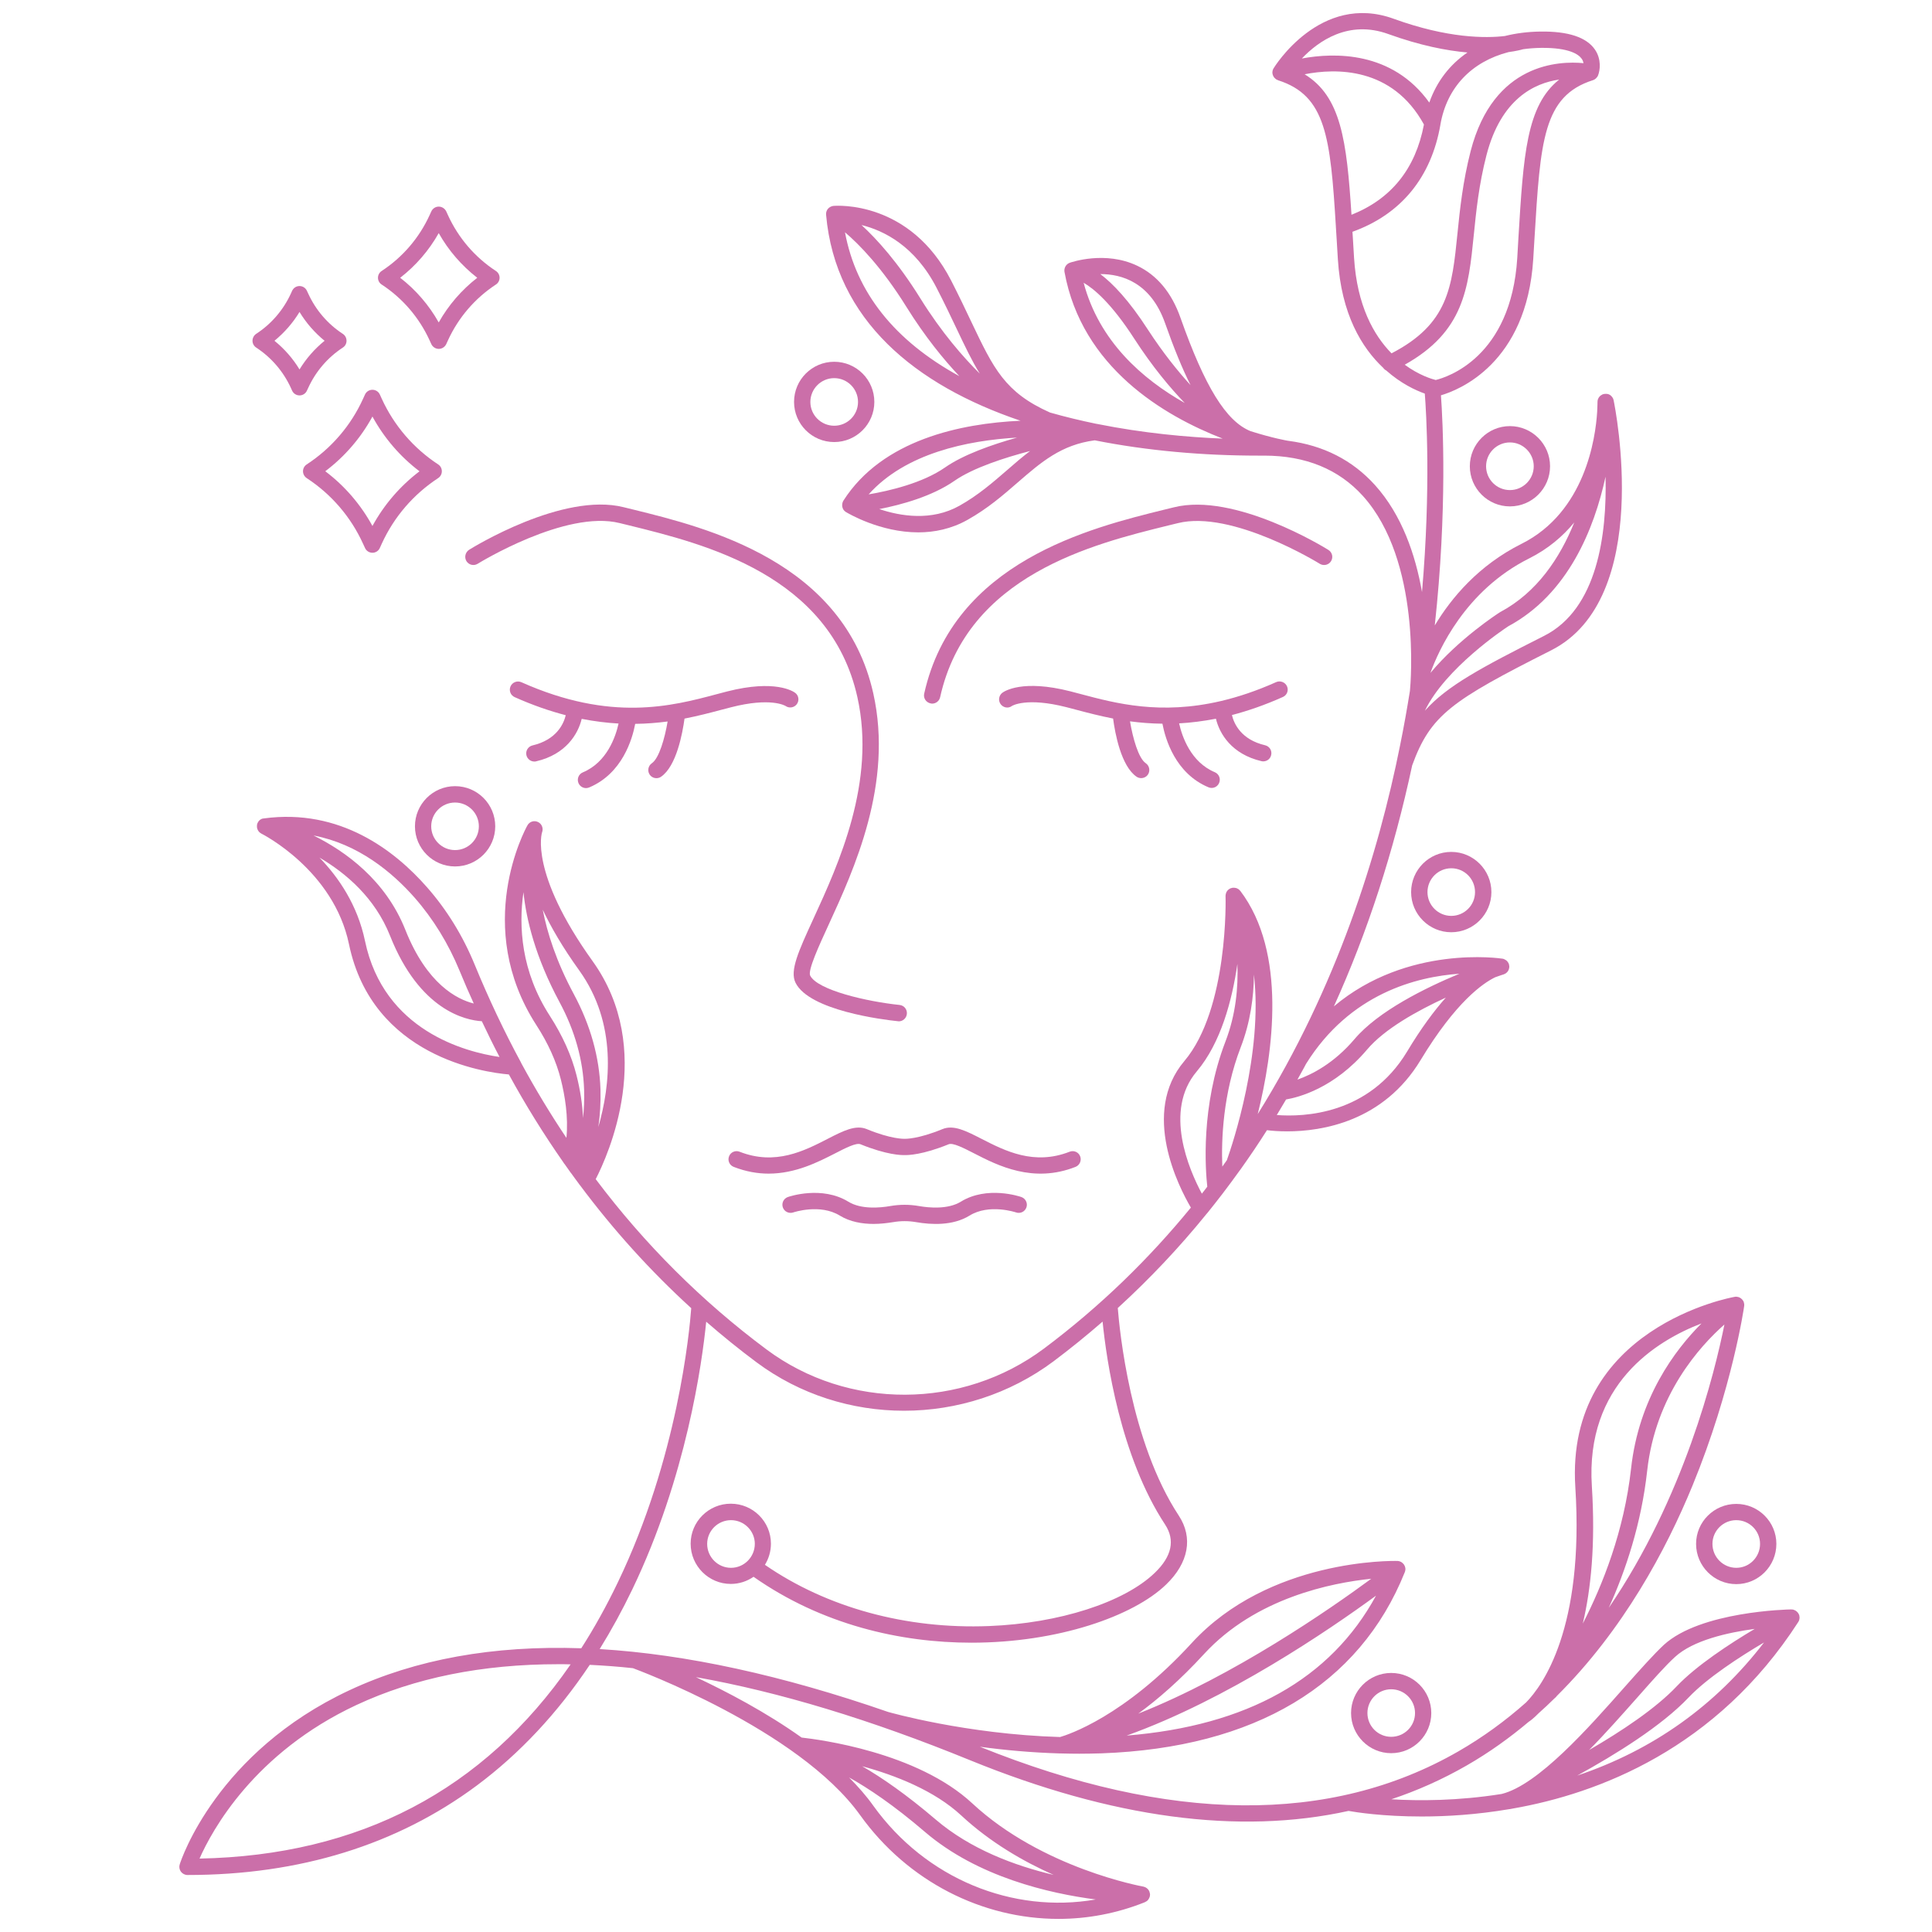 <?xml version="1.0" encoding="utf-8"?>
<!-- Generator: Adobe Illustrator 16.0.0, SVG Export Plug-In . SVG Version: 6.00 Build 0)  -->
<!DOCTYPE svg PUBLIC "-//W3C//DTD SVG 1.1//EN" "http://www.w3.org/Graphics/SVG/1.1/DTD/svg11.dtd">
<svg version="1.1" id="Calque_1" xmlns="http://www.w3.org/2000/svg" xmlns:xlink="http://www.w3.org/1999/xlink" x="0px" y="0px"
	 width="36px" height="36px" viewBox="0 0 36 36" enable-background="new 0 0 36 36" xml:space="preserve">
<g>
	<path fill="#CB6FA9" d="M31.604,28.768c0,0.414,0.337,0.75,0.749,0.75s0.747-0.336,0.747-0.75c0-0.411-0.335-0.745-0.747-0.745
		S31.604,28.356,31.604,28.768z M32.796,28.768c0,0.246-0.198,0.446-0.443,0.446s-0.444-0.2-0.444-0.446
		c0-0.243,0.199-0.442,0.444-0.442S32.796,28.524,32.796,28.768z"/>
	<path fill="#CB6FA9" d="M16.865,21.22c-0.005,0-0.013,0-0.018,0c-0.001,0-0.24,0.008-0.697-0.181
		c-0.208-0.085-0.438,0.033-0.73,0.183c-0.434,0.223-0.974,0.5-1.638,0.239c-0.078-0.031-0.167,0.006-0.197,0.085
		c-0.031,0.078,0.007,0.166,0.086,0.197c0.229,0.089,0.446,0.126,0.651,0.126c0.503,0,0.926-0.218,1.236-0.376
		c0.196-0.101,0.398-0.205,0.477-0.171c0.486,0.198,0.761,0.204,0.821,0.201c0.06,0.003,0.334-0.003,0.82-0.201
		c0.079-0.034,0.281,0.07,0.478,0.171c0.436,0.224,1.096,0.562,1.887,0.25c0.078-0.031,0.116-0.119,0.086-0.197
		c-0.03-0.079-0.119-0.116-0.197-0.085c-0.664,0.26-1.204-0.017-1.638-0.239c-0.291-0.149-0.521-0.268-0.73-0.183
		C17.104,21.228,16.866,21.22,16.865,21.22z"/>
	<path fill="#CB6FA9" d="M17.903,22.392c-0.24,0.147-0.592,0.114-0.78,0.081c-0.177-0.031-0.357-0.031-0.535,0
		c-0.188,0.033-0.541,0.066-0.78-0.081c-0.494-0.303-1.103-0.096-1.128-0.087c-0.079,0.028-0.12,0.114-0.093,0.193
		c0.027,0.079,0.114,0.121,0.194,0.094c0.005-0.002,0.5-0.169,0.869,0.06c0.191,0.116,0.417,0.154,0.628,0.154
		c0.13,0,0.255-0.016,0.363-0.033c0.143-0.025,0.288-0.025,0.431,0c0.282,0.049,0.683,0.069,0.992-0.121
		c0.368-0.229,0.863-0.062,0.869-0.06c0.079,0.027,0.165-0.014,0.193-0.094c0.027-0.079-0.015-0.165-0.094-0.193
		C19.006,22.296,18.396,22.088,17.903,22.392z"/>
	<path fill="#CB6FA9" d="M12.146,14.222c-0.069,0.048-0.087,0.143-0.04,0.212c0.029,0.043,0.077,0.066,0.126,0.066
		c0.029,0,0.059-0.008,0.085-0.026c0.288-0.197,0.4-0.808,0.438-1.084c0.25-0.049,0.476-0.108,0.675-0.161
		c0.067-0.018,0.133-0.036,0.196-0.051c0.73-0.187,1-0.031,1.012-0.023c0.067,0.047,0.16,0.032,0.209-0.033
		c0.05-0.067,0.037-0.163-0.03-0.212c-0.036-0.027-0.373-0.254-1.267-0.026c-0.063,0.016-0.13,0.034-0.198,0.052
		c-0.83,0.221-1.966,0.522-3.637-0.224c-0.077-0.034-0.167,0-0.202,0.077c-0.034,0.077,0,0.167,0.077,0.201
		c0.335,0.15,0.652,0.259,0.952,0.337c-0.04,0.164-0.173,0.458-0.62,0.563c-0.082,0.02-0.132,0.101-0.113,0.183
		c0.017,0.07,0.079,0.117,0.147,0.117c0.012,0,0.024,0,0.035-0.004c0.554-0.129,0.781-0.509,0.848-0.791
		c0.242,0.047,0.47,0.075,0.687,0.087c-0.055,0.247-0.216,0.722-0.666,0.91c-0.077,0.032-0.114,0.121-0.081,0.199
		c0.024,0.058,0.081,0.094,0.14,0.094c0.02,0,0.04-0.004,0.059-0.012c0.618-0.259,0.805-0.902,0.858-1.185
		c0.215-0.002,0.416-0.02,0.604-0.044C12.387,13.759,12.281,14.13,12.146,14.222z"/>
	<path fill="#CB6FA9" d="M8.692,10.457c0.045,0.071,0.138,0.092,0.209,0.048c0.018-0.011,1.639-1.01,2.646-0.758l0.18,0.044
		c1.4,0.345,3.742,0.922,4.249,3.199c0.352,1.581-0.353,3.114-0.819,4.129c-0.278,0.605-0.445,0.97-0.333,1.194
		c0.259,0.519,1.634,0.688,1.907,0.716c0.005,0,0.01,0.002,0.017,0.002c0.076,0,0.142-0.059,0.15-0.137
		c0.009-0.084-0.051-0.159-0.135-0.168c-0.61-0.063-1.531-0.276-1.667-0.548c-0.046-0.098,0.167-0.561,0.338-0.933
		c0.483-1.051,1.213-2.642,0.839-4.322c-0.548-2.46-3.101-3.09-4.473-3.428l-0.18-0.044c-1.133-0.284-2.809,0.75-2.88,0.794
		C8.67,10.292,8.648,10.385,8.692,10.457z"/>
	<path fill="#CB6FA9" d="M24.802,10.457c0.045-0.072,0.022-0.166-0.049-0.21c-0.07-0.044-1.747-1.078-2.879-0.794l-0.18,0.044
		c-1.371,0.338-3.925,0.968-4.473,3.428c-0.019,0.082,0.034,0.163,0.116,0.181c0.011,0.003,0.022,0.005,0.033,0.005
		c0.069,0,0.133-0.049,0.148-0.12c0.506-2.276,2.849-2.854,4.249-3.199l0.18-0.044c1.008-0.252,2.629,0.747,2.646,0.758
		C24.663,10.549,24.758,10.528,24.802,10.457z"/>
	<path fill="#CB6FA9" d="M23.981,12.787c-0.035-0.076-0.125-0.11-0.201-0.077c-0.367,0.164-0.708,0.277-1.026,0.352
		c-0.001,0-0.004,0-0.005,0.001c-1.127,0.264-1.96,0.043-2.606-0.129c-0.068-0.018-0.134-0.036-0.198-0.052
		c-0.894-0.228-1.23-0.001-1.267,0.026c-0.067,0.05-0.082,0.146-0.032,0.214c0.051,0.067,0.144,0.083,0.211,0.032
		c0.002-0.002,0.269-0.167,1.013,0.023c0.063,0.016,0.129,0.033,0.195,0.051c0.199,0.053,0.426,0.112,0.676,0.161
		c0.036,0.276,0.149,0.887,0.437,1.084c0.026,0.018,0.057,0.026,0.086,0.026c0.048,0,0.097-0.023,0.126-0.066
		c0.046-0.069,0.029-0.164-0.041-0.212c-0.135-0.092-0.24-0.463-0.293-0.78c0.188,0.025,0.391,0.042,0.604,0.044
		c0.054,0.283,0.239,0.926,0.858,1.185c0.019,0.008,0.038,0.012,0.059,0.012c0.06,0,0.116-0.036,0.14-0.094
		c0.033-0.078-0.004-0.167-0.081-0.199c-0.447-0.188-0.61-0.663-0.665-0.91c0.217-0.012,0.444-0.04,0.686-0.087
		c0.067,0.281,0.293,0.661,0.848,0.791c0.011,0.003,0.023,0.004,0.035,0.004c0.068,0,0.131-0.047,0.146-0.117
		c0.02-0.082-0.03-0.163-0.112-0.183c-0.446-0.104-0.58-0.399-0.619-0.563c0.298-0.078,0.615-0.187,0.95-0.337
		C23.981,12.954,24.016,12.864,23.981,12.787z"/>
	<path fill="#CB6FA9" d="M25.923,31.173c-0.412,0-0.748,0.335-0.748,0.747s0.336,0.748,0.748,0.748c0.413,0,0.747-0.336,0.747-0.748
		S26.336,31.173,25.923,31.173z M25.923,32.363c-0.245,0-0.443-0.198-0.443-0.443c0-0.244,0.198-0.443,0.443-0.443
		s0.444,0.199,0.444,0.443C26.367,32.165,26.168,32.363,25.923,32.363z"/>
	<path fill="#CB6FA9" d="M26.294,16.623c0,0.412,0.335,0.748,0.748,0.748c0.412,0,0.748-0.335,0.748-0.748s-0.336-0.749-0.748-0.749
		C26.629,15.874,26.294,16.21,26.294,16.623z M27.485,16.623c0,0.245-0.198,0.443-0.443,0.443c-0.244,0-0.443-0.199-0.443-0.443
		c0-0.245,0.199-0.444,0.443-0.444C27.287,16.178,27.485,16.377,27.485,16.623z"/>
	<path fill="#CB6FA9" d="M27.388,8.688c0,0.413,0.335,0.748,0.747,0.748s0.748-0.335,0.748-0.748c0-0.412-0.336-0.748-0.748-0.748
		S27.388,8.276,27.388,8.688z M28.579,8.688c0,0.245-0.2,0.444-0.444,0.444c-0.245,0-0.444-0.199-0.444-0.444
		c0-0.244,0.199-0.444,0.444-0.444C28.379,8.244,28.579,8.444,28.579,8.688z"/>
	<path fill="#CB6FA9" d="M15.544,8.237c0.412,0,0.748-0.335,0.748-0.748c0-0.413-0.335-0.748-0.748-0.748
		c-0.413,0-0.748,0.335-0.748,0.748C14.796,7.902,15.131,8.237,15.544,8.237z M15.544,7.046c0.245,0,0.444,0.199,0.444,0.444
		s-0.199,0.443-0.444,0.443S15.1,7.734,15.1,7.49S15.299,7.046,15.544,7.046z"/>
	<path fill="#CB6FA9" d="M7.732,15.397c0,0.412,0.335,0.748,0.748,0.748c0.412,0,0.748-0.335,0.748-0.748s-0.335-0.748-0.748-0.748
		C8.067,14.649,7.732,14.985,7.732,15.397z M8.923,15.397c0,0.245-0.199,0.443-0.444,0.443c-0.245,0-0.444-0.199-0.444-0.443
		s0.199-0.443,0.444-0.443C8.724,14.954,8.923,15.152,8.923,15.397z"/>
	<path fill="#CB6FA9" d="M5.715,8.654C5.672,8.682,5.646,8.73,5.646,8.781S5.672,8.88,5.715,8.909
		c0.459,0.3,0.822,0.722,1.049,1.221l0.038,0.082C6.826,10.265,6.88,10.3,6.94,10.3l0,0c0.059,0,0.113-0.035,0.137-0.088
		l0.037-0.082c0.228-0.499,0.591-0.92,1.05-1.221C8.208,8.88,8.233,8.833,8.233,8.781S8.208,8.682,8.165,8.654
		c-0.458-0.3-0.822-0.723-1.05-1.221L7.078,7.352C7.053,7.297,6.999,7.263,6.94,7.263l0,0c-0.061,0-0.115,0.035-0.139,0.089
		L6.764,7.433C6.537,7.932,6.174,8.354,5.715,8.654z M6.94,7.762c0.217,0.398,0.515,0.746,0.877,1.02
		C7.456,9.056,7.157,9.403,6.94,9.801c-0.217-0.398-0.516-0.746-0.879-1.02C6.424,8.507,6.723,8.16,6.94,7.762z"/>
	<path fill="#CB6FA9" d="M4.773,6.476C5.056,6.661,5.279,6.921,5.42,7.228l0.023,0.051c0.025,0.055,0.079,0.089,0.138,0.089l0,0
		c0.06,0,0.114-0.035,0.138-0.089l0.024-0.051c0.14-0.307,0.363-0.567,0.646-0.752C6.432,6.448,6.457,6.401,6.457,6.35
		c0-0.052-0.025-0.1-0.068-0.128C6.106,6.037,5.883,5.777,5.743,5.47L5.719,5.419C5.695,5.365,5.641,5.33,5.581,5.33l0,0
		c-0.06,0-0.113,0.035-0.138,0.089L5.42,5.47C5.279,5.777,5.056,6.037,4.773,6.221C4.731,6.25,4.705,6.298,4.705,6.35
		C4.705,6.401,4.731,6.448,4.773,6.476z M5.581,5.813C5.705,6.018,5.863,6.198,6.048,6.35C5.863,6.5,5.705,6.681,5.581,6.884
		C5.458,6.681,5.3,6.5,5.114,6.35C5.299,6.198,5.457,6.018,5.581,5.813z"/>
	<path fill="#CB6FA9" d="M7.112,5.302c0.391,0.256,0.699,0.616,0.893,1.04l0.032,0.07c0.025,0.054,0.08,0.089,0.139,0.089
		s0.113-0.035,0.139-0.089l0.032-0.07c0.194-0.424,0.503-0.784,0.893-1.04c0.043-0.027,0.069-0.076,0.069-0.126
		c0-0.052-0.026-0.099-0.069-0.127c-0.39-0.255-0.699-0.615-0.893-1.04l-0.032-0.07C8.289,3.885,8.234,3.85,8.175,3.85
		S8.062,3.885,8.037,3.939l-0.032,0.07c-0.194,0.424-0.502,0.784-0.893,1.04C7.069,5.077,7.043,5.124,7.043,5.176
		C7.043,5.227,7.069,5.275,7.112,5.302z M8.175,4.344c0.182,0.323,0.426,0.605,0.718,0.832C8.601,5.403,8.357,5.685,8.175,6.008
		C7.993,5.685,7.75,5.403,7.457,5.176C7.75,4.949,7.993,4.667,8.175,4.344z"/>
	<path fill="#CB6FA9" d="M33.526,30.187v-0.002c0.003-0.01,0.005-0.022,0.006-0.034c0-0.004,0-0.005,0-0.01
		c0-0.009-0.001-0.019-0.003-0.029c0-0.003,0-0.005-0.001-0.008c-0.003-0.011-0.007-0.021-0.013-0.031
		c0-0.002-0.001-0.004-0.001-0.004l0,0c-0.001-0.003-0.004-0.003-0.004-0.004c-0.005-0.011-0.012-0.02-0.02-0.026
		c-0.001-0.003-0.004-0.004-0.006-0.007c-0.009-0.008-0.017-0.015-0.027-0.02c0-0.001-0.002-0.003-0.003-0.003
		c-0.01-0.005-0.021-0.01-0.032-0.013c-0.004-0.001-0.008-0.002-0.011-0.004c-0.01-0.002-0.018-0.002-0.028-0.002
		c-0.001,0-0.003-0.001-0.005-0.001c-0.069,0.001-1.691,0.036-2.375,0.661c-0.189,0.177-0.437,0.455-0.722,0.776
		c-0.685,0.775-1.621,1.834-2.3,2.002c-0.817,0.13-1.544,0.13-2.056,0.099c0.487-0.162,0.956-0.372,1.403-0.629
		c0.42-0.241,0.806-0.519,1.161-0.818c0.001,0,0.001-0.001,0.002-0.001c0.013-0.007,0.082-0.056,0.182-0.158
		c0.1-0.088,0.195-0.179,0.288-0.27c0.013-0.01,0.023-0.019,0.033-0.03c0.003-0.003,0.009-0.011,0.016-0.02
		c1.237-1.228,2.038-2.726,2.529-3.923c0.74-1.803,0.96-3.327,0.961-3.342c0.001-0.003,0-0.005,0.001-0.008
		c0-0.007,0.001-0.015,0-0.022c0-0.003,0-0.008-0.001-0.011c-0.001-0.008-0.002-0.015-0.005-0.022
		c-0.001-0.003-0.001-0.007-0.002-0.01c-0.003-0.01-0.008-0.018-0.013-0.027c-0.001,0-0.001-0.001-0.002-0.002l0,0
		c-0.007-0.01-0.014-0.02-0.021-0.027c-0.001,0-0.001,0-0.001,0c-0.002-0.003-0.004-0.004-0.005-0.004
		c-0.006-0.007-0.013-0.011-0.021-0.017c-0.003-0.002-0.006-0.004-0.009-0.005c-0.007-0.004-0.014-0.007-0.021-0.01
		c-0.004,0-0.007-0.001-0.011-0.003c-0.008-0.001-0.016-0.003-0.023-0.004c-0.003,0-0.006-0.002-0.009-0.002
		c-0.012-0.001-0.022,0-0.034,0.003c-0.054,0.008-3.16,0.573-2.969,3.548c0.168,2.638-0.616,3.702-0.917,4.009
		c-0.383,0.34-0.803,0.648-1.264,0.913c-2.378,1.368-5.377,1.34-8.914-0.087c0.45,0.062,0.958,0.109,1.496,0.125
		c0.004,0,0.007,0,0.01,0c0.002,0,0.003,0,0.005,0c0,0,0.001,0,0.002,0s0.002,0,0.004,0c0.11,0.003,0.221,0.005,0.334,0.005
		c0.137,0,0.276-0.003,0.415-0.007c2.853-0.104,4.807-1.271,5.651-3.375c0.001-0.002,0.001-0.004,0.002-0.007
		c0.003-0.006,0.006-0.015,0.006-0.023c0.001-0.003,0.002-0.005,0.002-0.008c0.002-0.012,0.002-0.021,0.001-0.032
		c0-0.004-0.001-0.006-0.001-0.008c-0.002-0.009-0.004-0.018-0.006-0.026c-0.001-0.003-0.003-0.006-0.004-0.009
		c-0.003-0.009-0.007-0.014-0.01-0.021c-0.002-0.001-0.002-0.004-0.004-0.007c-0.001-0.001-0.003-0.003-0.004-0.004
		c-0.002-0.002-0.003-0.004-0.004-0.007c-0.004-0.003-0.007-0.007-0.011-0.011c-0.003-0.002-0.005-0.006-0.008-0.008
		c-0.008-0.006-0.017-0.013-0.025-0.019c0-0.001-0.001-0.001-0.001-0.001c-0.011-0.005-0.021-0.01-0.032-0.013
		c-0.002-0.001-0.005-0.002-0.009-0.002c-0.008-0.002-0.016-0.003-0.023-0.004c-0.002,0-0.005,0-0.006,0
		c-0.099-0.003-2.394-0.038-3.832,1.528c-1.259,1.374-2.309,1.711-2.454,1.753c-1.754-0.052-3.186-0.463-3.203-0.467l0,0
		c-1.971-0.684-3.767-1.075-5.376-1.172c0.218-0.352,0.421-0.723,0.609-1.114c1.007-2.097,1.299-4.214,1.376-4.986
		c0.303,0.263,0.616,0.517,0.94,0.758c0.808,0.601,1.776,0.901,2.746,0.901c0.981,0,1.965-0.308,2.786-0.921
		c0.314-0.236,0.618-0.482,0.914-0.74c0.072,0.712,0.327,2.509,1.165,3.782c0.19,0.29,0.126,0.593-0.192,0.899
		c-0.571,0.551-1.784,0.941-3.089,0.992c-1.545,0.061-3.023-0.345-4.176-1.141c0.07-0.114,0.112-0.248,0.112-0.394
		c0-0.411-0.335-0.745-0.748-0.745c-0.412,0-0.748,0.334-0.748,0.745c0,0.414,0.336,0.75,0.748,0.75
		c0.157,0,0.303-0.049,0.424-0.133c1.271,0.892,2.734,1.228,4.06,1.228c1.609,0,3.017-0.493,3.628-1.084
		c0.42-0.404,0.506-0.874,0.235-1.285c-0.903-1.373-1.104-3.464-1.136-3.867c0.59-0.539,1.142-1.122,1.651-1.75
		c0.009-0.009,0.018-0.019,0.024-0.028c0.088-0.108,0.173-0.218,0.259-0.329c0.007-0.008,0.013-0.015,0.018-0.023
		c0.109-0.144,0.217-0.288,0.321-0.434c0.005-0.006,0.009-0.012,0.013-0.017c0.171-0.24,0.336-0.484,0.494-0.733
		c0.084,0.011,0.214,0.022,0.377,0.022c0.646,0,1.793-0.18,2.487-1.33c0.657-1.087,1.165-1.434,1.39-1.542
		c0.093-0.033,0.15-0.052,0.154-0.052c0.002,0,0.004-0.002,0.006-0.003c0.007-0.002,0.013-0.005,0.019-0.008
		c0.004-0.002,0.007-0.005,0.01-0.006c0.005-0.004,0.01-0.006,0.014-0.009c0.004-0.003,0.006-0.007,0.01-0.009
		c0.004-0.003,0.007-0.007,0.011-0.011c0.003-0.004,0.006-0.006,0.008-0.01s0.006-0.008,0.009-0.014
		c0.002-0.003,0.003-0.007,0.005-0.01c0.003-0.005,0.004-0.01,0.007-0.016c0.001-0.003,0.002-0.007,0.003-0.012
		c0.002-0.004,0.002-0.009,0.003-0.014c0-0.006,0.002-0.01,0.002-0.016c0,0,0.001-0.002,0.001-0.004c0-0.003-0.001-0.007-0.001-0.01
		c0-0.005,0-0.009-0.002-0.014c0-0.006-0.002-0.011-0.003-0.018c-0.001-0.002-0.001-0.005-0.002-0.008c0,0,0-0.001,0-0.002
		c-0.004-0.008-0.008-0.016-0.011-0.023c-0.001-0.002-0.002-0.002-0.002-0.003c-0.005-0.007-0.011-0.016-0.016-0.023
		c-0.002-0.002-0.006-0.005-0.008-0.008c-0.005-0.003-0.008-0.008-0.012-0.011c-0.004-0.002-0.008-0.006-0.011-0.006
		c-0.005-0.004-0.009-0.007-0.014-0.009c-0.003-0.002-0.007-0.004-0.011-0.006c-0.006-0.002-0.01-0.004-0.014-0.006
		c-0.006-0.002-0.011-0.002-0.016-0.004c-0.003,0-0.006-0.001-0.008-0.001c-0.021-0.003-1.765-0.268-3.138,0.889
		c0.627-1.382,1.115-2.886,1.459-4.491c0.342-0.941,0.737-1.208,2.589-2.143c1.905-0.962,1.195-4.512,1.164-4.662l0,0
		c-0.001-0.005-0.004-0.01-0.005-0.016c-0.001-0.004-0.003-0.009-0.004-0.013c-0.002-0.003-0.004-0.006-0.006-0.01
		c-0.002-0.005-0.005-0.011-0.009-0.015c-0.001-0.003-0.004-0.005-0.006-0.008c-0.003-0.005-0.008-0.01-0.013-0.014
		c-0.002-0.002-0.004-0.005-0.008-0.008c-0.004-0.003-0.008-0.007-0.012-0.01c-0.004-0.002-0.008-0.004-0.012-0.007
		s-0.009-0.005-0.014-0.007c-0.004-0.001-0.009-0.003-0.013-0.004c-0.005-0.002-0.01-0.003-0.015-0.004S29.95,7.34,29.945,7.34
		c-0.006,0-0.012-0.001-0.017-0.001c-0.003,0-0.003,0-0.006,0h-0.001c-0.003,0-0.005,0-0.007,0c-0.004,0-0.006,0-0.01,0
		c-0.003,0-0.004,0.001-0.006,0.001c-0.006,0-0.011,0.002-0.015,0.003c-0.006,0-0.01,0.002-0.015,0.004
		c-0.005,0.002-0.008,0.003-0.013,0.005c-0.004,0.003-0.01,0.005-0.014,0.009c-0.004,0.001-0.008,0.004-0.011,0.006
		c-0.005,0.003-0.008,0.007-0.012,0.01c-0.003,0.003-0.007,0.005-0.009,0.008c-0.003,0.004-0.008,0.009-0.011,0.013
		c-0.003,0.003-0.004,0.006-0.007,0.01c-0.003,0.004-0.005,0.009-0.008,0.015c-0.002,0.004-0.004,0.007-0.006,0.011
		c-0.001,0.005-0.004,0.01-0.004,0.016c-0.002,0.004-0.003,0.008-0.004,0.012c0,0.005,0,0.012-0.001,0.018
		c0,0.003-0.001,0.007-0.001,0.01c0,0.004,0,0.071-0.006,0.182c-0.03,0.491-0.223,1.868-1.409,2.461
		c-0.8,0.4-1.308,1.007-1.617,1.521c0.236-2.164,0.15-3.805,0.115-4.288c0.326-0.095,1.599-0.589,1.72-2.541
		c0.009-0.132,0.016-0.258,0.023-0.381c0.11-1.822,0.16-2.654,1.089-2.95c0.001,0,0.001-0.001,0.003-0.001
		c0.008-0.003,0.015-0.005,0.021-0.01c0.002-0.001,0.005-0.001,0.007-0.003c0.01-0.006,0.018-0.012,0.025-0.019
		c0.002-0.001,0.004-0.004,0.005-0.006c0.006-0.005,0.011-0.012,0.016-0.018c0.002-0.003,0.004-0.006,0.006-0.009
		c0.004-0.006,0.007-0.012,0.011-0.018c0-0.002,0.001-0.003,0.001-0.004c0.038-0.094,0.067-0.302-0.058-0.483
		c-0.157-0.229-0.498-0.342-1.014-0.335c-0.237,0.003-0.46,0.032-0.664,0.083c-0.355,0.042-1.062,0.045-2.071-0.321
		C24.6-0.148,23.74,1.258,23.732,1.272c-0.007,0.011-0.012,0.022-0.015,0.033c-0.001,0.003-0.001,0.006-0.003,0.008
		c-0.002,0.013-0.005,0.025-0.005,0.038c0,0.001,0,0.003,0,0.003c0,0.001,0,0.001,0,0.002c0.001,0.013,0.004,0.027,0.008,0.041
		c0.001,0.002,0.003,0.006,0.004,0.009c0.004,0.012,0.011,0.023,0.019,0.035c0.001,0.002,0.003,0.003,0.003,0.004
		c0.009,0.009,0.018,0.018,0.026,0.025c0.003,0.002,0.005,0.004,0.009,0.007c0.002,0.001,0.004,0.003,0.006,0.004
		c0.007,0.003,0.014,0.006,0.02,0.009c0.004,0.001,0.008,0.004,0.012,0.006c0.891,0.284,0.974,1.058,1.076,2.723
		c0,0.002,0,0.004,0,0.006c0.004,0.072,0.009,0.145,0.014,0.221c0.008,0.123,0.016,0.25,0.023,0.381
		c0.063,1.03,0.448,1.655,0.846,2.028c0.015,0.021,0.032,0.037,0.055,0.048c0.273,0.243,0.547,0.37,0.719,0.431
		c0.027,0.347,0.116,1.76-0.052,3.698c-0.121-0.689-0.373-1.435-0.876-1.993c-0.419-0.464-0.96-0.74-1.615-0.825
		c-0.001,0-0.001,0-0.003,0c-0.009-0.001-0.292-0.05-0.701-0.18c-0.457-0.185-0.852-0.829-1.305-2.111
		c-0.164-0.468-0.436-0.795-0.806-0.971c-0.598-0.285-1.229-0.065-1.257-0.056c-0.07,0.025-0.111,0.097-0.099,0.17
		c0.323,1.779,1.848,2.68,2.948,3.107c-0.662-0.027-1.48-0.101-2.332-0.272c-0.002,0-0.006-0.001-0.009-0.002
		s-0.006-0.001-0.011-0.001c-0.285-0.059-0.576-0.128-0.866-0.211c-0.841-0.376-1.05-0.816-1.467-1.692
		c-0.106-0.225-0.228-0.48-0.375-0.768c-0.766-1.49-2.125-1.396-2.192-1.39l0,0h0c-0.004,0-0.009,0.002-0.013,0.002
		c-0.005,0.001-0.01,0.001-0.015,0.003c-0.006,0.002-0.013,0.005-0.019,0.008c-0.002,0.001-0.005,0.001-0.008,0.003
		c-0.007,0.003-0.013,0.008-0.019,0.012c-0.003,0.001-0.005,0.002-0.006,0.003c-0.006,0.005-0.013,0.011-0.018,0.018
		c-0.001,0-0.002,0.002-0.003,0.003c0,0.001-0.001,0.001-0.002,0.001c-0.026,0.031-0.039,0.071-0.035,0.112
		c0.174,1.962,1.665,3.176,3.623,3.838c-1.107,0.05-2.574,0.352-3.301,1.49c0,0.001-0.001,0.003-0.002,0.004
		c-0.003,0.004-0.005,0.009-0.007,0.014c-0.002,0.004-0.003,0.008-0.005,0.013c-0.002,0.005-0.002,0.01-0.004,0.015
		c-0.001,0.005-0.003,0.01-0.003,0.015c-0.001,0.004-0.001,0.009-0.001,0.014c0,0.006,0,0.011,0,0.017c0,0.001,0,0.002,0,0.004
		c0,0.004,0.001,0.007,0.001,0.011c0,0.003,0,0.007,0.002,0.01c0,0.001,0,0.003,0.001,0.003c0.001,0.005,0.003,0.011,0.005,0.017
		c0.001,0.004,0.003,0.008,0.004,0.011c0.003,0.006,0.006,0.011,0.009,0.016c0.001,0.002,0.003,0.006,0.005,0.009
		c0.004,0.005,0.01,0.011,0.015,0.016c0.002,0.001,0.003,0.003,0.005,0.005c0.007,0.006,0.015,0.012,0.023,0.018c0,0,0,0,0.001,0
		c0.035,0.021,0.633,0.378,1.347,0.378c0.296,0,0.613-0.062,0.917-0.233c0.378-0.212,0.663-0.46,0.938-0.699
		c0.433-0.375,0.807-0.701,1.433-0.783c0.984,0.196,2.026,0.285,3.046,0.285c0.031,0,0.063,0,0.094,0c0.007,0,0.013,0,0.019,0
		c0.769,0,1.387,0.253,1.837,0.751c1.09,1.208,0.891,3.488,0.877,3.632c-0.053,0.33-0.113,0.669-0.183,1.013
		c-0.404,2.021-1.18,4.513-2.653,6.873c0.286-1.149,0.547-3.01-0.326-4.16c-0.002,0-0.002-0.002-0.004-0.002
		c-0.009-0.012-0.02-0.022-0.03-0.03c-0.002,0-0.002-0.001-0.005-0.001c-0.011-0.008-0.022-0.014-0.034-0.017
		c-0.003-0.001-0.005-0.002-0.007-0.002c-0.013-0.003-0.027-0.005-0.041-0.005c-0.003,0-0.005,0-0.009,0
		c-0.014,0-0.027,0.002-0.04,0.008c0,0-0.001,0-0.003,0l0,0c0,0,0,0-0.001,0c-0.014,0.005-0.025,0.012-0.037,0.02
		c-0.002,0.002-0.004,0.004-0.007,0.005c-0.01,0.009-0.021,0.02-0.029,0.031c0,0-0.001,0.003-0.002,0.004
		c-0.007,0.011-0.013,0.022-0.017,0.035c-0.001,0.003-0.001,0.005-0.001,0.008c-0.005,0.013-0.007,0.026-0.007,0.042
		c0,0.001,0,0.001,0,0.004c0.002,0.021,0.057,2.098-0.767,3.072c-0.816,0.962-0.104,2.348,0.121,2.731
		c-0.768,0.939-1.672,1.829-2.736,2.626c-1.526,1.141-3.652,1.148-5.169,0.019c-1.206-0.898-2.27-1.959-3.185-3.175
		c0.229-0.445,1.123-2.416-0.057-4.061c-1.187-1.654-0.945-2.396-0.943-2.4c0.029-0.075-0.003-0.16-0.076-0.194
		c-0.073-0.035-0.159-0.007-0.197,0.064c-0.043,0.076-1.021,1.88,0.166,3.719c0.219,0.338,0.373,0.678,0.457,1.013
		c0.075,0.297,0.143,0.698,0.104,1.09c-0.298-0.444-0.579-0.909-0.84-1.39c-0.001-0.005-0.003-0.009-0.006-0.014
		c-0.314-0.58-0.601-1.187-0.861-1.819c-0.222-0.542-0.522-1.029-0.892-1.449c-0.605-0.689-1.623-1.471-3.037-1.281
		c-0.001,0.001-0.002,0.001-0.003,0.001C4.9,15.25,4.886,15.254,4.874,15.26c-0.002,0.001-0.004,0.002-0.007,0.003
		c-0.013,0.007-0.025,0.015-0.035,0.025l0,0c-0.01,0.01-0.019,0.021-0.025,0.034c-0.002,0.003-0.003,0.005-0.004,0.007
		c-0.006,0.011-0.011,0.022-0.013,0.036c0,0.001,0,0.003-0.001,0.005c0,0,0,0.002,0,0.002c0,0.001,0,0.003,0,0.005
		c-0.002,0.013-0.002,0.026,0,0.04c0,0.001,0,0.003,0,0.005c0.003,0.014,0.007,0.027,0.013,0.04
		c0.001,0.003,0.002,0.005,0.004,0.008c0.006,0.012,0.015,0.023,0.024,0.034c0.001,0.001,0.002,0.002,0.004,0.003
		c0.01,0.009,0.021,0.018,0.033,0.024c0.001,0,0.002,0.001,0.003,0.002c0.014,0.007,1.346,0.678,1.633,2.062
		c0.436,2.095,2.518,2.387,2.979,2.426c0.313,0.573,0.653,1.119,1.017,1.64c0.006,0.012,0.012,0.021,0.021,0.029
		c0.034,0.048,0.069,0.099,0.104,0.147c0.006,0.01,0.012,0.018,0.02,0.026c0.048,0.066,0.096,0.134,0.145,0.198
		c0.005,0.009,0.012,0.018,0.019,0.025c0.623,0.835,1.314,1.599,2.072,2.29c-0.032,0.429-0.25,2.788-1.371,5.116
		c-0.209,0.435-0.435,0.842-0.678,1.221c-1.641-0.056-3.084,0.205-4.317,0.781c-2.474,1.155-3.139,3.16-3.165,3.245
		c-0.015,0.046-0.007,0.097,0.021,0.136c0.03,0.039,0.074,0.063,0.124,0.063c2.092,0,3.905-0.563,5.39-1.667
		c0.8-0.596,1.504-1.349,2.105-2.249c0.262,0.013,0.53,0.032,0.803,0.062c0.002,0.001,0.004,0.001,0.007,0.002
		c0.03,0.012,3.077,1.131,4.228,2.736c0.89,1.241,2.279,1.934,3.697,1.934c0.54,0,1.086-0.102,1.609-0.311
		c0-0.002,0-0.002,0.001-0.002c0.014-0.006,0.026-0.013,0.038-0.021c0.002-0.002,0.004-0.004,0.006-0.005
		c0.011-0.011,0.02-0.021,0.027-0.033c0.001-0.002,0.002-0.004,0.003-0.006c0.007-0.013,0.012-0.024,0.016-0.038
		c0,0,0-0.003,0.001-0.004c0.002-0.011,0.004-0.021,0.004-0.033c0-0.003-0.001-0.007-0.001-0.011c0-0.001,0-0.003,0-0.005
		c0,0-0.001-0.002-0.001-0.004c-0.003-0.015-0.007-0.028-0.012-0.043c0,0-0.002-0.002-0.002-0.004
		c-0.007-0.012-0.014-0.023-0.023-0.033c-0.001-0.001-0.001-0.004-0.004-0.004c-0.01-0.011-0.021-0.019-0.033-0.026
		c-0.003-0.001-0.005-0.002-0.007-0.004c-0.013-0.006-0.027-0.012-0.042-0.015h-0.001c-0.019-0.004-1.882-0.339-3.185-1.55
		c-1.031-0.959-2.861-1.191-3.181-1.227c-0.664-0.473-1.392-0.854-1.97-1.126c1.555,0.276,3.259,0.793,5.108,1.548
		c2.647,1.079,5.01,1.396,7.053,0.945c0.133,0.024,0.637,0.104,1.361,0.104c0.468,0,1.027-0.034,1.635-0.137
		c0.006,0,0.009-0.001,0.012-0.001c0.02-0.003,0.038-0.007,0.058-0.011c1.583-0.278,3.79-1.11,5.316-3.478
		c0.001,0,0.001-0.003,0.002-0.003C33.517,30.21,33.522,30.199,33.526,30.187z M29.977,29.96c0.313-0.691,0.607-1.565,0.716-2.556
		c0.156-1.413,0.983-2.322,1.439-2.724C31.951,25.584,31.378,27.908,29.977,29.96z M31.705,24.66
		c-0.499,0.499-1.17,1.395-1.313,2.71c-0.129,1.157-0.528,2.162-0.899,2.883c0.151-0.635,0.238-1.471,0.169-2.559
		C29.539,25.798,30.86,24.984,31.705,24.66z M13.621,29.214c-0.245,0-0.444-0.2-0.444-0.446c0-0.243,0.199-0.442,0.444-0.442
		s0.444,0.199,0.444,0.442C14.064,29.014,13.865,29.214,13.621,29.214z M17.453,5.366c0.146,0.283,0.266,0.536,0.372,0.759
		c0.155,0.326,0.285,0.6,0.432,0.837c-0.301-0.298-0.71-0.762-1.108-1.403c-0.419-0.674-0.813-1.106-1.096-1.366
		C16.466,4.295,17.05,4.581,17.453,5.366z M15.745,4.328c0.265,0.226,0.689,0.657,1.146,1.392c0.346,0.556,0.697,0.983,0.985,1.289
		C16.667,6.347,15.953,5.448,15.745,4.328z M21.71,6.023c0.162,0.459,0.317,0.84,0.474,1.153c-0.235-0.257-0.511-0.598-0.794-1.033
		c-0.355-0.55-0.654-0.86-0.887-1.036C20.897,5.106,21.44,5.258,21.71,6.023z M20.192,5.269c0.192,0.111,0.517,0.382,0.942,1.04
		c0.341,0.527,0.672,0.921,0.942,1.2C21.283,7.062,20.481,6.357,20.192,5.269z M18.951,8.154c-0.465,0.13-0.998,0.317-1.341,0.556
		c-0.417,0.291-1.036,0.436-1.424,0.502C16.872,8.445,18.024,8.208,18.951,8.154z M18.767,8.759
		c-0.265,0.229-0.537,0.467-0.888,0.664c-0.521,0.293-1.101,0.195-1.495,0.063c0.414-0.081,0.984-0.237,1.4-0.526
		c0.348-0.243,0.936-0.432,1.41-0.556C19.048,8.515,18.908,8.635,18.767,8.759z M26.217,19.598
		c-0.711,1.176-1.926,1.217-2.426,1.179c0.059-0.096,0.115-0.194,0.173-0.29c0.229-0.039,0.896-0.207,1.509-0.929
		c0.322-0.382,0.928-0.721,1.468-0.969C26.724,18.833,26.48,19.159,26.217,19.598z M27.194,18.144
		c-0.633,0.263-1.511,0.695-1.954,1.218c-0.384,0.452-0.793,0.66-1.064,0.755c0.043-0.08,0.087-0.158,0.131-0.238
		c0.01-0.019,0.019-0.037,0.029-0.055C25.154,18.511,26.399,18.199,27.194,18.144z M28.771,11.849
		c-1.17,0.591-1.807,0.93-2.22,1.394c0.383-0.794,1.474-1.521,1.555-1.574c1.116-0.601,1.601-1.819,1.811-2.786
		C29.943,9.954,29.769,11.346,28.771,11.849z M28.492,10.406c0.354-0.177,0.628-0.412,0.842-0.671
		c-0.267,0.661-0.692,1.303-1.378,1.669c-0.004,0.002-0.008,0.004-0.011,0.007c-0.042,0.026-0.767,0.498-1.291,1.128
		C26.803,12.126,27.299,11.003,28.492,10.406z M28.294,4.426c-0.007,0.123-0.015,0.25-0.022,0.381
		c-0.115,1.853-1.313,2.224-1.52,2.274c-0.078-0.02-0.313-0.091-0.577-0.285c1.104-0.617,1.186-1.418,1.287-2.418
		c0.044-0.438,0.094-0.936,0.237-1.489c0.271-1.047,0.893-1.341,1.354-1.406C28.442,1.969,28.387,2.889,28.294,4.426z M25.871,0.635
		c0.59,0.213,1.082,0.309,1.473,0.343c-0.329,0.225-0.573,0.54-0.711,0.933c-0.691-0.963-1.77-0.933-2.375-0.821
		C24.565,0.767,25.127,0.365,25.871,0.635z M24.31,1.384c0.573-0.113,1.631-0.144,2.223,0.936c-0.156,0.824-0.609,1.388-1.35,1.682
		C25.094,2.614,24.987,1.799,24.31,1.384z M25.231,4.807c-0.008-0.131-0.016-0.258-0.023-0.381
		c-0.002-0.036-0.004-0.072-0.007-0.107c0.904-0.325,1.469-1.013,1.639-1.996c0-0.001,0-0.003,0-0.003
		c0.121-0.693,0.581-1.17,1.268-1.349c0.142-0.019,0.233-0.042,0.274-0.054c0.106-0.015,0.216-0.023,0.331-0.025
		c0.529-0.006,0.703,0.123,0.758,0.201c0.021,0.027,0.03,0.057,0.036,0.084c-0.453-0.044-1.678-0.005-2.103,1.636
		c-0.148,0.576-0.2,1.085-0.246,1.535c-0.102,1.01-0.17,1.688-1.229,2.236C25.6,6.249,25.287,5.699,25.231,4.807z M22.861,21.618
		c-0.029,0.039-0.057,0.08-0.085,0.12c-0.02-0.489,0.009-1.356,0.343-2.224c0.18-0.467,0.243-0.936,0.246-1.355
		C23.536,19.624,22.966,21.323,22.861,21.618z M22.3,19.964c0.449-0.531,0.659-1.326,0.757-2.002
		c0.017,0.437-0.029,0.944-0.222,1.444c-0.467,1.215-0.372,2.399-0.339,2.706c-0.032,0.044-0.067,0.086-0.101,0.13
		C22.159,21.802,21.677,20.699,22.3,19.964z M7.727,16.728c0.346,0.395,0.628,0.854,0.838,1.364
		c0.084,0.206,0.172,0.407,0.263,0.607c-0.313-0.078-0.873-0.361-1.275-1.373c-0.368-0.926-1.114-1.462-1.711-1.758
		C6.674,15.726,7.307,16.251,7.727,16.728z M6.801,17.532c-0.14-0.67-0.492-1.184-0.848-1.552c0.494,0.29,1.035,0.75,1.316,1.459
		c0.552,1.389,1.407,1.572,1.709,1.59c0.107,0.226,0.216,0.448,0.33,0.666C8.681,19.604,7.15,19.21,6.801,17.532z M11.149,21.001
		c0.032-0.22,0.047-0.454,0.04-0.704c-0.02-0.599-0.186-1.192-0.493-1.766c-0.331-0.614-0.5-1.151-0.583-1.58
		c0.153,0.324,0.371,0.702,0.682,1.134C11.502,19.072,11.374,20.222,11.149,21.001z M10.246,18.93
		c-0.537-0.831-0.584-1.668-0.492-2.306c0.052,0.506,0.22,1.208,0.673,2.051c0.286,0.531,0.439,1.08,0.457,1.632
		c0.006,0.185-0.002,0.359-0.02,0.526c-0.011-0.251-0.05-0.516-0.122-0.799C10.65,19.669,10.483,19.298,10.246,18.93z M3.718,34.632
		c0.232-0.526,1.017-1.971,2.924-2.862c1.085-0.506,2.341-0.76,3.761-0.76c0.076,0,0.154,0,0.23,0.003
		C9.013,33.358,6.695,34.574,3.718,34.632z M16.272,33.646c-0.13-0.183-0.284-0.357-0.451-0.526
		c0.357,0.199,0.831,0.515,1.415,1.016c0.981,0.84,2.318,1.146,3.181,1.258C18.87,35.664,17.251,35.01,16.272,33.646z
		 M19.633,34.936c-0.724-0.171-1.552-0.479-2.198-1.032c-0.548-0.468-1.006-0.783-1.37-0.993c0.619,0.169,1.346,0.453,1.846,0.917
		C18.451,34.33,19.073,34.688,19.633,34.936z M20.994,32.34c1.874-0.671,3.771-1.967,4.646-2.607
		C24.796,31.284,23.237,32.159,20.994,32.34z M22.435,30.821c0.962-1.047,2.379-1.328,3.116-1.403
		c-0.77,0.567-2.556,1.806-4.341,2.513C21.576,31.664,21.992,31.304,22.435,30.821z M30.51,31.629
		c0.279-0.316,0.522-0.591,0.7-0.753c0.338-0.312,0.986-0.457,1.487-0.524c-0.468,0.278-1.089,0.685-1.453,1.069
		c-0.391,0.414-1.028,0.837-1.633,1.188C29.925,32.291,30.229,31.945,30.51,31.629z M29.39,33.085
		c0.715-0.393,1.573-0.925,2.075-1.455c0.343-0.362,0.95-0.757,1.405-1.025C31.968,31.779,30.802,32.61,29.39,33.085z"/>
</g>
</svg>
